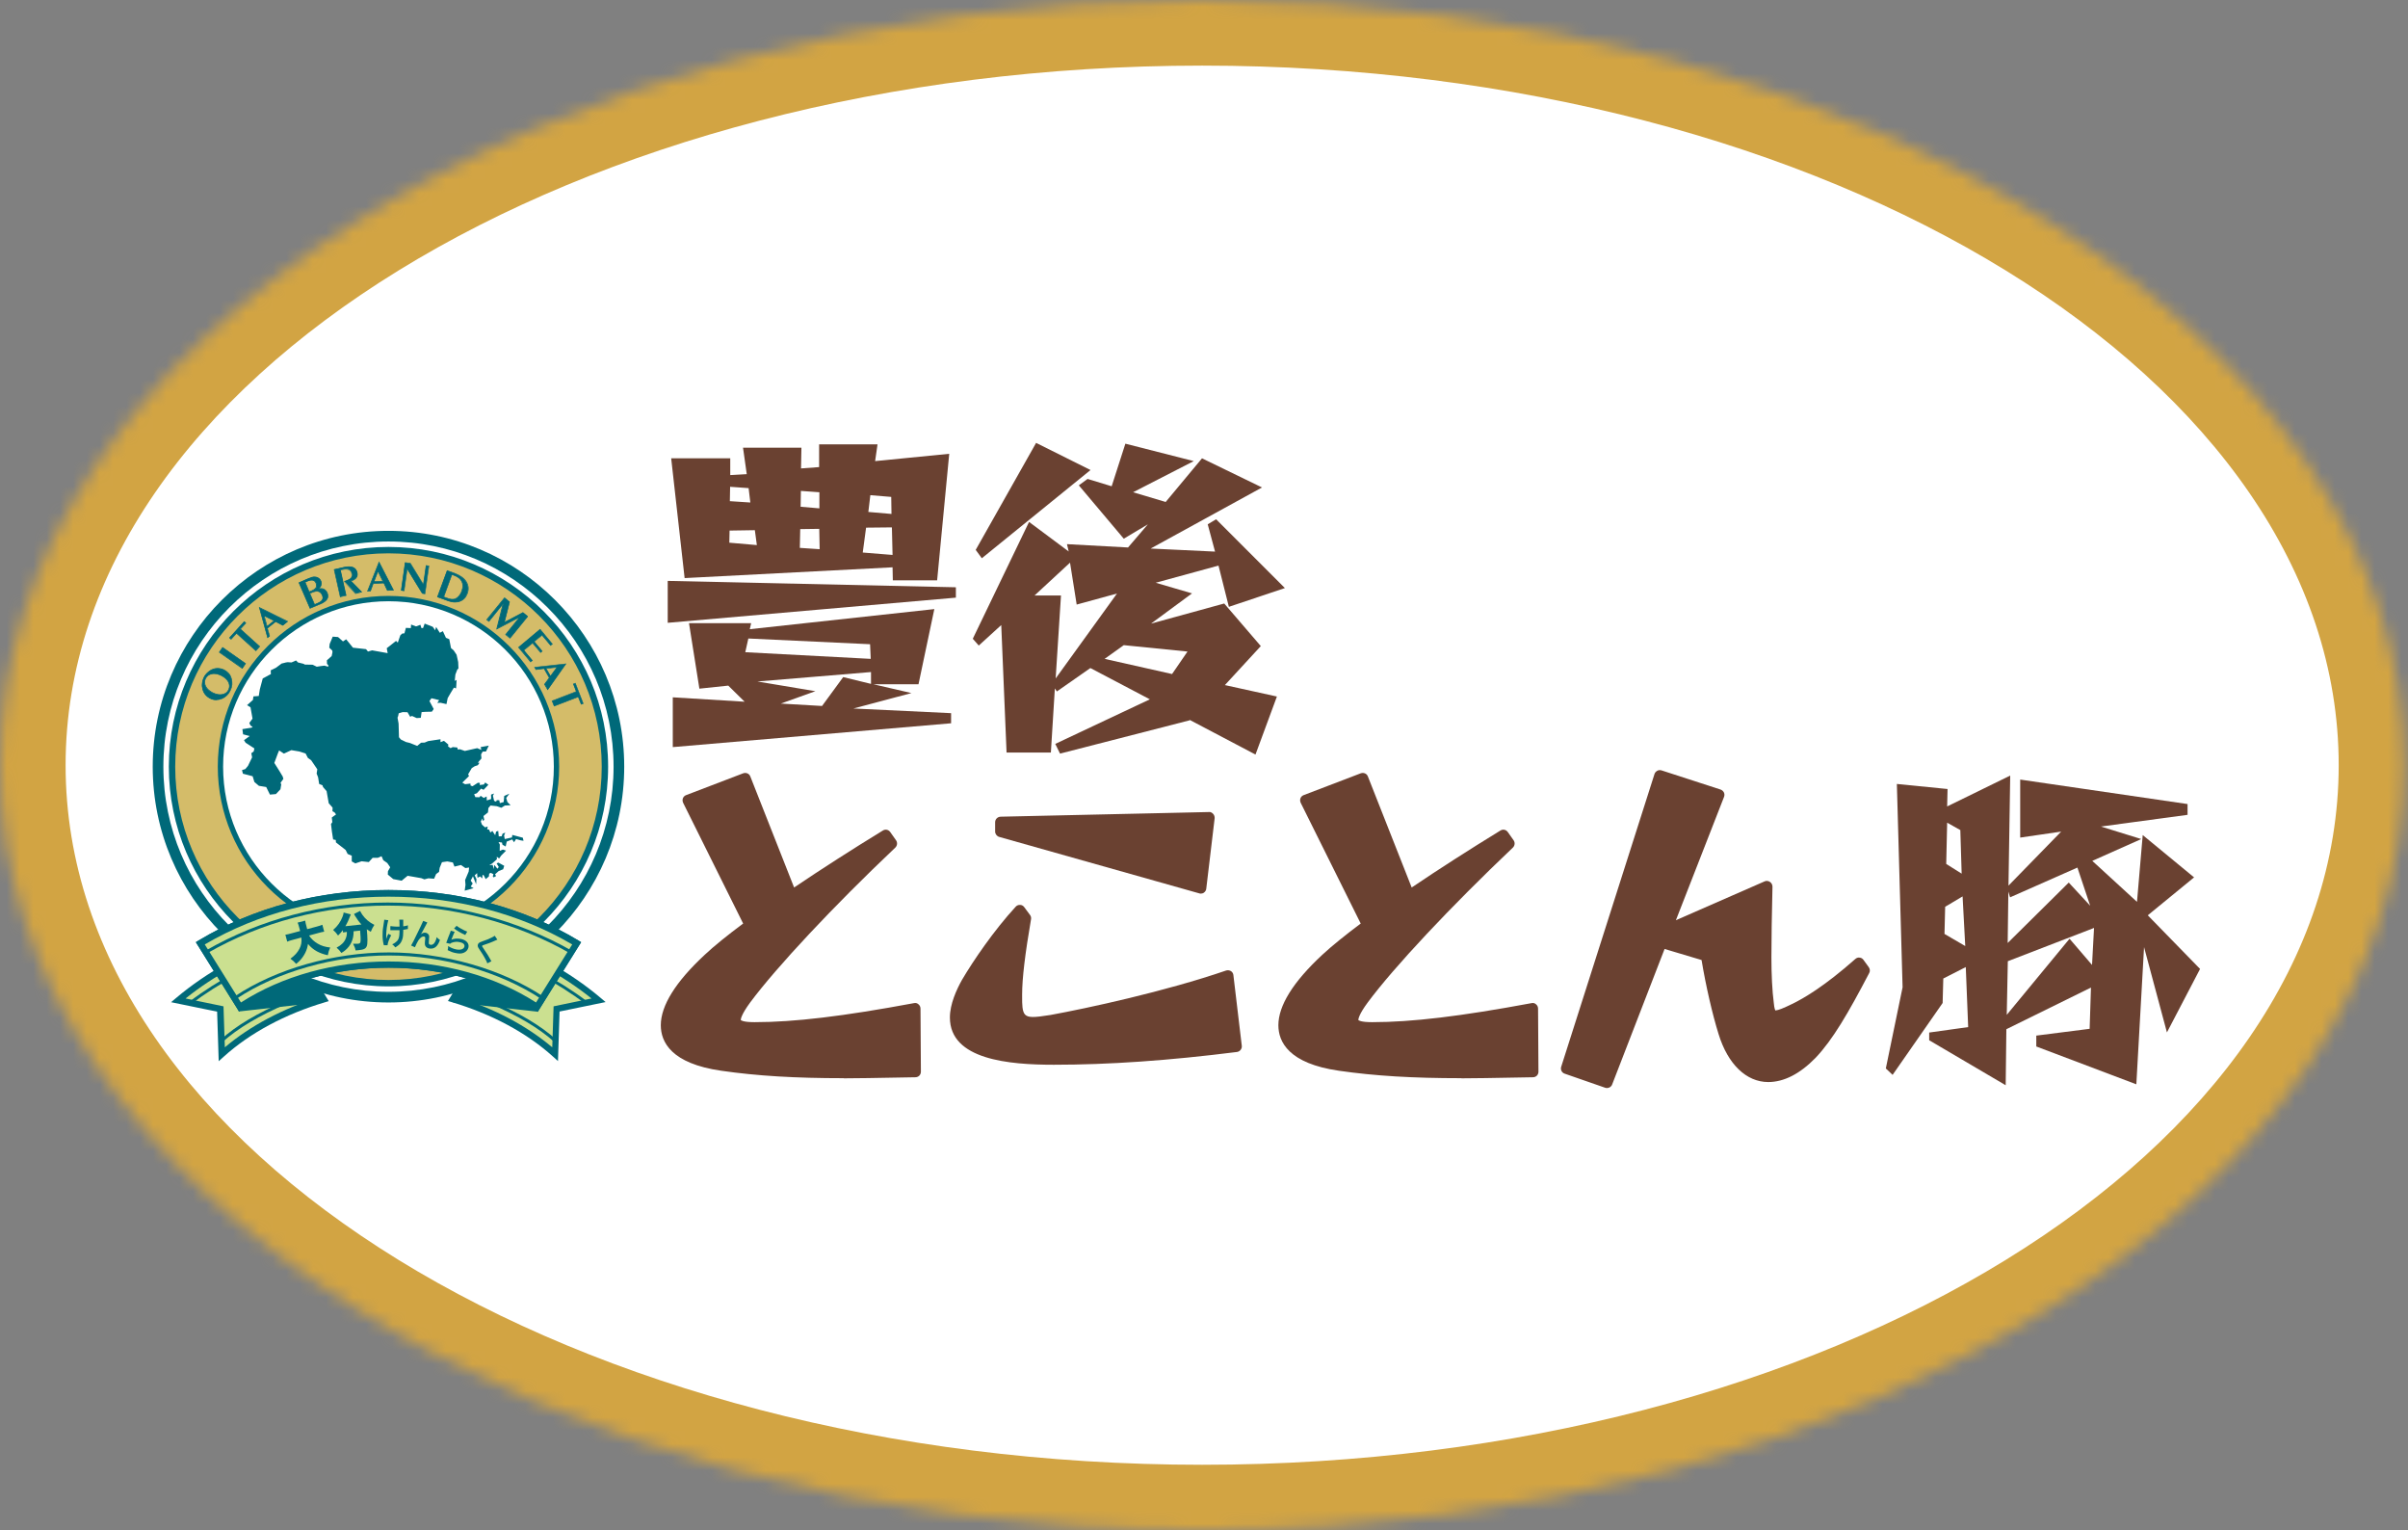 <svg width="181" height="115" viewBox="0 0 181 115" fill="none" xmlns="http://www.w3.org/2000/svg">
<rect x="0" y="0" width="181" height="115" fill="#808080" stroke="none"/>
<mask id="mask0_9_2545" style="mask-type:luminance" maskUnits="userSpaceOnUse" x="0" y="0" width="181" height="115">
<path d="M90.36 115C140.264 115 180.72 89.256 180.72 57.5C180.72 25.744 140.264 0 90.36 0C40.456 0 0 25.744 0 57.5C0 89.256 40.456 115 90.36 115Z" fill="white"/>
</mask>
<g mask="url(#mask0_9_2545)">
<path d="M183.98 -3.32H-3.26V118.32H183.98V-3.32Z" fill="#D2A443"/>
</g>
<path d="M90.361 110.07C137.542 110.07 175.791 86.534 175.791 57.5C175.791 28.466 137.542 4.93 90.361 4.93C43.179 4.93 4.931 28.466 4.931 57.5C4.931 86.534 43.179 110.07 90.361 110.07Z" fill="white"/>
<path d="M45.001 75.16L41.851 75.81L41.741 79.21C39.751 77.41 37.101 75.98 34.051 75.07L36.761 70.61C39.921 71.69 42.721 73.24 44.991 75.15L45.001 75.16Z" fill="#CBE090"/>
<path d="M41.961 79.75L41.571 79.4C39.591 77.61 36.961 76.2 33.971 75.31L33.671 75.22L36.651 70.33L36.831 70.39C40.021 71.48 42.821 73.02 45.141 74.98L45.521 75.3L42.061 76.01L41.941 79.74L41.961 79.75ZM34.421 74.94C37.161 75.79 39.601 77.09 41.511 78.7L41.611 75.62L44.461 75.03C42.311 73.3 39.761 71.92 36.871 70.91L34.421 74.94Z" fill="#006979"/>
<path d="M44.041 75.46C41.881 73.82 39.351 72.49 36.721 71.59L36.791 71.38C39.441 72.28 41.991 73.63 44.171 75.28L44.031 75.46H44.041Z" fill="#006979"/>
<path d="M40.381 75.94L34.091 75.24L35.671 72.08L40.381 75.94Z" fill="#006979"/>
<path d="M40.381 76.02L34.081 75.32C34.081 75.32 34.031 75.3 34.021 75.28C34.011 75.26 34.011 75.23 34.021 75.21L35.611 72.06C35.611 72.06 35.641 72.02 35.661 72.02C35.681 72.02 35.711 72.02 35.731 72.04L40.441 75.9C40.441 75.9 40.481 75.96 40.461 75.99C40.451 76.02 40.421 76.04 40.391 76.04L40.381 76.02ZM34.211 75.17L40.121 75.83L35.701 72.21L34.211 75.17Z" fill="#006979"/>
<path d="M41.681 78.31C40.511 77.26 38.961 76.33 36.781 75.4L36.871 75.19C39.071 76.13 40.641 77.07 41.831 78.14L41.681 78.31Z" fill="#006979"/>
<path d="M13.4 75.16L16.56 75.81L16.67 79.21C18.66 77.41 21.31 75.98 24.36 75.07L21.64 70.61C18.48 71.69 15.68 73.24 13.4 75.15V75.16Z" fill="#CBE090"/>
<path d="M16.44 79.75L16.32 76.02L12.86 75.31L13.24 74.99C15.56 73.03 18.36 71.49 21.55 70.4L21.73 70.34L24.71 75.23L24.41 75.32C21.42 76.21 18.79 77.62 16.81 79.41L16.42 79.76L16.44 79.75ZM13.95 75.03L16.8 75.62L16.9 78.7C18.81 77.09 21.25 75.79 23.99 74.94L21.54 70.91C18.66 71.91 16.11 73.3 13.95 75.03Z" fill="#006979"/>
<path d="M14.361 75.46L14.221 75.28C16.401 73.63 18.951 72.28 21.601 71.38L21.671 71.59C19.041 72.49 16.511 73.83 14.351 75.46H14.361Z" fill="#006979"/>
<path d="M18.011 75.94L24.311 75.24L22.721 72.08L18.011 75.94Z" fill="#006979"/>
<path d="M18.01 76.02C18.01 76.02 17.95 76 17.94 75.97C17.93 75.94 17.94 75.9 17.96 75.88L22.67 72.02C22.67 72.02 22.71 72 22.74 72C22.76 72 22.78 72.02 22.79 72.04L24.38 75.19C24.38 75.19 24.39 75.24 24.38 75.26C24.37 75.28 24.34 75.3 24.32 75.3L18.02 76L18.01 76.02ZM22.7 72.21L18.28 75.83L24.19 75.17L22.7 72.21Z" fill="#006979"/>
<path d="M16.72 78.31L16.57 78.14C17.76 77.07 19.33 76.13 21.53 75.19L21.62 75.4C19.45 76.33 17.89 77.26 16.72 78.31Z" fill="#006979"/>
<path d="M11.881 57.61C11.881 48.04 19.631 40.29 29.201 40.29C38.771 40.29 46.521 48.04 46.521 57.61C46.521 67.18 38.771 74.93 29.201 74.93C19.631 74.93 11.881 67.18 11.881 57.61Z" fill="white"/>
<path d="M29.201 75.33C19.43 75.33 11.48 67.38 11.48 57.61C11.48 47.84 19.43 39.89 29.201 39.89C38.971 39.89 46.92 47.84 46.92 57.61C46.92 67.38 38.971 75.33 29.201 75.33ZM29.201 40.69C19.87 40.69 12.28 48.28 12.28 57.61C12.28 66.94 19.87 74.53 29.201 74.53C38.531 74.53 46.12 66.94 46.12 57.61C46.12 48.28 38.531 40.69 29.201 40.69Z" fill="#006979"/>
<path d="M12.931 57.61C12.931 48.62 20.221 41.34 29.201 41.34C38.181 41.34 45.471 48.62 45.471 57.61C45.471 66.6 38.191 73.88 29.201 73.88C20.211 73.88 12.931 66.6 12.931 57.61Z" fill="#D4BC69"/>
<path d="M29.2 74.12C20.1 74.12 12.69 66.71 12.69 57.61C12.69 48.51 20.1 41.1 29.2 41.1C38.3 41.1 45.71 48.51 45.71 57.61C45.71 66.71 38.3 74.12 29.2 74.12ZM29.2 41.58C20.36 41.58 13.17 48.77 13.17 57.61C13.17 66.45 20.36 73.64 29.2 73.64C38.04 73.64 45.23 66.45 45.23 57.61C45.23 48.77 38.04 41.58 29.2 41.58Z" fill="#006979"/>
<path d="M16.57 57.61C16.57 50.63 22.23 44.98 29.2 44.98C36.17 44.98 41.83 50.63 41.83 57.61C41.83 64.59 36.17 70.24 29.2 70.24C22.23 70.24 16.57 64.59 16.57 57.61Z" fill="white"/>
<path d="M29.2 70.44C22.12 70.44 16.37 64.69 16.37 57.61C16.37 50.53 22.13 44.78 29.2 44.78C36.27 44.78 42.03 50.54 42.03 57.61C42.03 64.68 36.27 70.44 29.2 70.44ZM29.2 45.18C22.35 45.18 16.77 50.76 16.77 57.61C16.77 64.46 22.35 70.04 29.2 70.04C36.05 70.04 41.63 64.46 41.63 57.61C41.63 50.76 36.05 45.18 29.2 45.18Z" fill="#006979"/>
<path d="M26.13 64.17L25.98 63.87L25.25 63.3L25.24 63.12L25.04 63.08L24.95 62.5L24.88 61.92L24.98 61.78L24.94 61.43L25.26 61.2L25.15 61.05L24.99 60.96L25 60.69L24.71 60.36L24.55 59.45L24.28 59.14L24.24 59.01L23.99 58.91L23.91 58.41L23.8 58.13L23.85 57.81L23.39 57.13L23.14 56.95L22.97 56.62L22.5 56.47L21.9 56.37L21.34 56.63L20.98 56.39L20.88 56.63L20.62 57.33L21.01 57.95L21.25 58.35L21.3 58.53L21.09 58.82L21.14 58.95L21.08 59.31L20.74 59.67L20.29 59.71L20.01 59.14L19.46 59.05L19.12 58.76L18.99 58.33L18.26 58.14L18.19 57.87L18.44 57.79L18.64 57.55L18.95 56.91L18.89 56.6L19.07 56.47L19.12 56.24L18.46 55.81L18.34 55.62L18.77 55.31L18.27 55.18L18.22 54.79L18.91 54.68L18.99 54.62L18.83 54.52L18.74 54.33L18.98 54L18.83 53.15L18.57 52.99L19.01 52.6L19.05 52.33L19.45 52.3L19.53 51.8L19.75 50.98L19.85 50.93L20.27 50.7L20.36 50.66L20.35 50.37L20.74 50.18L21.17 49.86L21.34 49.82L21.49 49.78L21.63 49.76L21.91 49.78L22.25 49.63L22.4 49.78L22.81 49.88L22.92 49.94L23.5 49.95L23.81 50.1L24.13 50.05L24.39 50.02L24.67 50.1L24.68 49.99L24.58 49.89L24.57 49.62L24.93 49.3L24.99 49.02L24.98 48.89L24.75 48.67L24.78 48.39L25.01 47.84L25.41 47.87L25.78 48.2L26.02 48.04L26.53 48.67L27.51 48.78L27.66 48.96L27.97 48.87L29.14 49.08L29.07 48.71L29.48 48.39L29.77 48.16L29.9 48.29L30.09 47.74L30.23 47.61L30.4 47.59L30.51 47.18L30.88 47.2L30.9 46.93L31.27 47.07L31.6 46.95L31.68 47.2L31.8 47.19L31.92 46.86L32.53 47.1L32.71 47.36L32.78 47.11L33.06 47.55L33.29 47.43L33.52 47.93L33.77 48.03L33.9 48.7L34.1 48.87L34.32 49.2L34.44 49.75L34.46 50.23L34.37 50.32L34.23 50.69L34.18 51.17L34.32 51.09L34.3 51.48L34.28 51.73L34.12 51.67L33.87 52.08L33.65 52.46L33.56 52.91L33.12 52.81L32.87 52.82L33.01 52.61L32.43 52.47L32.28 52.68L32.6 53.28L32.46 53.48L32 53.49L31.69 53.51L31.63 53.94L31.32 53.96L30.97 53.8L30.83 53.86L30.63 53.52L30.27 53.51L29.97 53.6L29.93 53.8L29.88 53.93L29.96 54.37L29.99 55.4L30.13 55.57L30.52 55.76L30.81 55.83L31.36 56.05L31.65 55.81L31.92 55.8L32.18 55.69L33.11 55.55V55.77L33.37 55.67L33.7 55.95L33.68 56.09L33.87 56.22L34.03 56.14L34.37 56.17L34.42 56.33L34.57 56.3L34.94 56.43L35.87 56.22L36.18 56.35L36.13 56.14L36.74 56.03L36.53 56.47L36.28 56.48L36.16 56.69L36.19 56.99L35.92 57.31L36.04 57.32L35.92 57.5L35.68 57.58L35.46 57.72L35.19 58.18L35.25 58.32L34.75 58.81L34.96 58.93L35.36 58.88L35.37 59.03L35.52 59.08L35.92 58.82L36.07 58.83L36.06 58.99L36.37 58.95L36.47 58.8L36.71 58.97L36.35 59.35L36.16 59.26L35.84 59.61L35.64 59.68L35.73 59.9L36.04 59.91L36.13 59.8L36.36 59.96L36.58 59.85L36.59 60.15L36.92 60.04L36.91 59.71L37.14 59.63L37.05 59.79L37.14 60.18L37.29 60.24L37.34 60.13H37.53L37.57 60.35L37.86 60.27L37.9 59.81L38.29 59.64L38.05 59.96L38.14 60.27L38.38 60.51L37.95 60.53L37.68 60.7L37.34 60.58L36.87 60.53L36.71 60.72L36.68 61.05L36.34 61.32L36.4 61.6L36.3 61.7L36.26 61.5L36.14 61.73L36.23 61.97L36.46 62.17L36.66 62.11L36.62 62.32L36.76 62.34L36.86 62.56L37.01 62.44L37.22 62.76L37.29 62.49L37.45 62.44L37.49 62.85L37.71 62.84L37.78 62.64L37.98 62.57L37.89 62.78L37.94 63.05L38.48 62.93L38.51 62.74L39.3 62.95L39.35 63.18L39.15 63.15L38.79 63.05L38.64 63.29L38.5 63.08L38.09 63.24L38.01 63.61L37.77 63.48L37.73 63.31L37.47 63.28L37.57 63.46L37.56 63.94L37.8 63.84L38.04 63.92L37.67 64.29L37.52 64.51L37.34 64.38L37.35 64.57L37 64.88L36.78 65.02L37.03 64.99L37.12 65.31L37.15 64.99L37.39 65.28L37.49 65.15L37.33 64.88L37.46 64.82L37.9 65.06L37.82 65.32L37.49 65.45L37.21 65.7L37.29 65.83L37.11 65.93L37.04 65.86L37.09 65.69L36.89 65.59L36.77 65.65L36.75 65.86L36.51 66.06L36.35 65.76L36.27 65.75L36.25 66.01L36.09 65.86L35.89 65.96L35.86 65.61L35.68 65.78L35.81 66.05L35.79 66.45L35.55 65.85L35.38 66.17L35.53 66.39L35.38 66.62L35.6 66.74L34.93 66.93L34.99 66.49L34.96 66.13L35.23 65.49L35.26 65.19L34.98 65.23L34.65 65L34.16 65.12L34.04 64.81L33.62 64.73L33.22 64.79L33.05 65.21L33 65.52L32.78 65.68L32.63 66.03L32.2 66L31.9 66.08L31.67 65.99L30.64 65.81L30.19 66.18L29.56 66.06L29.15 65.72L29.16 65.47L29.33 65.17L29.11 64.85L28.81 64.64L28.68 64.34L28.4 64.46H28.01L27.72 64.78L27.18 64.72L26.71 64.88L26.44 64.73V64.3L26.13 64.17Z" fill="#006979"/>
<path d="M29.201 67.14C23.881 67.14 18.971 68.54 15.051 70.89L18.031 75.67C21.011 73.69 24.921 72.49 29.201 72.49C33.481 72.49 37.391 73.69 40.371 75.67L43.351 70.89C39.431 68.54 34.521 67.14 29.201 67.14Z" fill="white"/>
<path d="M40.451 76L40.241 75.86C37.191 73.84 33.271 72.72 29.211 72.72C25.151 72.72 21.231 73.83 18.171 75.86L17.961 76L14.721 70.8L14.931 70.67C19.061 68.19 23.991 66.88 29.201 66.88C34.411 66.88 39.351 68.19 43.471 70.67L43.681 70.8L40.441 76H40.451ZM15.391 70.97L18.111 75.33C21.211 73.34 25.141 72.25 29.201 72.25C33.261 72.25 37.191 73.34 40.291 75.33L43.011 70.97C39.001 68.62 34.231 67.38 29.201 67.38C24.171 67.38 19.401 68.62 15.391 70.97Z" fill="#006979"/>
<path d="M29.201 67.14C23.881 67.14 18.971 68.54 15.051 70.89L18.031 75.67C21.011 73.69 24.921 72.49 29.201 72.49C33.481 72.49 37.391 73.69 40.371 75.67L43.351 70.89C39.431 68.54 34.521 67.14 29.201 67.14Z" fill="#CBE090"/>
<path d="M40.451 76L40.241 75.86C37.191 73.84 33.271 72.72 29.211 72.72C25.151 72.72 21.231 73.83 18.171 75.86L17.961 76L14.721 70.8L14.931 70.67C19.061 68.19 23.991 66.88 29.201 66.88C34.411 66.88 39.351 68.19 43.471 70.67L43.681 70.8L40.441 76H40.451ZM15.391 70.97L18.111 75.33C21.211 73.34 25.141 72.25 29.201 72.25C33.261 72.25 37.191 73.34 40.291 75.33L43.011 70.97C39.001 68.62 34.231 67.38 29.201 67.38C24.171 67.38 19.401 68.62 15.391 70.97Z" fill="#006979"/>
<path d="M23.23 70.3C23.38 70.54 23.62 70.76 23.88 70.91C24.15 71.07 24.44 71.16 24.82 71.2C24.73 71.4 24.68 71.55 24.64 71.78C24.31 71.71 24.07 71.62 23.82 71.49C23.55 71.34 23.35 71.17 23.15 70.93C23.12 71.17 23.05 71.38 22.95 71.59C22.84 71.81 22.7 72.01 22.54 72.18C22.46 72.26 22.4 72.32 22.26 72.43C22.12 72.27 22.01 72.17 21.83 72.04C22.16 71.8 22.36 71.58 22.51 71.29C22.65 71.03 22.69 70.77 22.65 70.45L22.02 70.62C21.79 70.68 21.71 70.71 21.59 70.76L21.45 70.24C21.57 70.22 21.69 70.2 21.89 70.14L22.56 69.96C22.53 69.83 22.51 69.76 22.48 69.66C22.44 69.5 22.41 69.42 22.37 69.33L22.94 69.18C22.947 69.267 22.987 69.443 23.06 69.71C23.06 69.71 23.07 69.76 23.09 69.82L23.8 69.63C24 69.58 24.11 69.54 24.23 69.49L24.37 70.01C24.23 70.03 24.12 70.06 23.93 70.11L23.23 70.3Z" fill="#006979"/>
<path d="M26.01 70.04C25.92 70.04 25.87 70.06 25.79 70.08L25.77 69.9C25.63 70.08 25.56 70.15 25.41 70.3C25.29 70.13 25.2 70.02 25.04 69.88C25.38 69.59 25.6 69.27 25.75 68.88C25.8 68.75 25.82 68.66 25.83 68.57L26.37 68.71C26.34 68.77 26.33 68.8 26.3 68.88C26.23 69.08 26.1 69.37 25.96 69.6L27.17 69.47C26.98 69.27 26.83 69.06 26.68 68.81C26.66 68.76 26.63 68.72 26.61 68.68L27.07 68.45C27.11 68.53 27.14 68.59 27.23 68.73C27.46 69.06 27.76 69.31 28.14 69.5C28.01 69.71 27.97 69.77 27.87 70.02C27.72 69.93 27.66 69.89 27.57 69.83C27.63 70.47 27.64 70.91 27.57 71.09C27.5 71.28 27.36 71.36 26.96 71.4C26.96 71.4 26.883 71.407 26.73 71.42C26.69 71.23 26.65 71.13 26.54 70.92C26.68 70.92 26.81 70.92 26.88 70.92C27.05 70.9 27.08 70.88 27.1 70.74C27.12 70.61 27.1 70.29 27.07 69.93L26.58 69.98C26.58 70.33 26.53 70.56 26.41 70.82C26.31 71.04 26.16 71.23 25.96 71.4C25.87 71.48 25.8 71.52 25.66 71.61C25.54 71.44 25.47 71.36 25.3 71.21C25.66 71.02 25.87 70.81 25.98 70.54C26.05 70.37 26.08 70.24 26.07 70.03H25.99L26.01 70.04Z" fill="#006979"/>
<path d="M29.41 70.27C29.25 70.55 29.14 70.86 29.13 71.03H28.85C28.85 71.03 28.85 70.99 28.83 70.95C28.77 70.68 28.75 70.45 28.76 70.18C28.76 69.91 28.78 69.77 28.86 69.28C28.88 69.18 28.88 69.15 28.88 69.11L29.19 69.15C29.16 69.24 29.15 69.3 29.12 69.44C29.08 69.64 29.07 69.71 29.05 69.91C29.04 70.07 29.03 70.13 29.03 70.18C29.03 70.18 29.03 70.22 29.03 70.25C29.03 70.28 29.03 70.32 29.03 70.43C29.03 70.45 29.03 70.46 29.03 70.47C29.03 70.51 29.03 70.52 29.03 70.56C29.07 70.43 29.13 70.28 29.19 70.17L29.4 70.28L29.41 70.27ZM29.36 69.59C29.46 69.61 29.59 69.62 29.78 69.63C29.87 69.63 29.91 69.63 30.03 69.63C30.03 69.21 30.02 69.19 30.01 69.11H30.31C30.31 69.11 30.31 69.16 30.31 69.19C30.31 69.21 30.31 69.24 30.31 69.34C30.31 69.37 30.31 69.46 30.31 69.61C30.48 69.59 30.58 69.56 30.66 69.53V69.81C30.66 69.81 30.62 69.81 30.54 69.83C30.43 69.85 30.41 69.86 30.31 69.87C30.31 69.92 30.31 69.94 30.31 69.98C30.31 70.23 30.29 70.43 30.25 70.55C30.19 70.75 30.11 70.89 29.97 71.01C29.9 71.07 29.83 71.12 29.71 71.19C29.63 71.08 29.59 71.05 29.48 70.96C29.64 70.89 29.75 70.81 29.85 70.71C29.98 70.56 30.02 70.4 30.03 70.05C30.03 70 30.03 69.98 30.03 69.9C29.95 69.9 29.83 69.9 29.71 69.9C29.64 69.9 29.56 69.9 29.49 69.9C29.42 69.9 29.41 69.9 29.38 69.9C29.38 69.9 29.36 69.9 29.34 69.9V69.63L29.36 69.59Z" fill="#006979"/>
<path d="M31.61 70.24C31.61 70.24 31.63 70.22 31.66 70.19C31.74 70.12 31.87 70.07 31.98 70.09C32.09 70.1 32.18 70.17 32.23 70.25C32.27 70.33 32.27 70.42 32.24 70.69C32.22 70.86 32.23 70.91 32.26 70.95C32.28 70.97 32.32 70.99 32.38 71C32.5 71.01 32.62 70.94 32.7 70.78C32.75 70.68 32.81 70.54 32.83 70.42C32.9 70.51 32.93 70.54 33.07 70.63C32.91 71.11 32.66 71.32 32.3 71.28C32.12 71.26 32 71.17 31.95 71.03C31.93 70.97 31.93 70.88 31.94 70.76C31.94 70.76 31.94 70.75 31.94 70.74C31.95 70.66 31.96 70.6 31.96 70.58C31.96 70.51 31.96 70.47 31.96 70.44C31.95 70.41 31.91 70.38 31.86 70.37C31.73 70.36 31.59 70.46 31.45 70.66C31.37 70.79 31.24 71.04 31.19 71.18L30.9 71.05C30.94 70.99 30.97 70.93 31.07 70.74C31.544 69.78 31.79 69.267 31.81 69.2L32.12 69.32C32.08 69.38 32.07 69.4 31.98 69.58C31.81 69.91 31.67 70.15 31.61 70.26V70.24Z" fill="#006979"/>
<path d="M34.18 70.01C34.12 70.13 34.03 70.34 33.95 70.56C33.95 70.56 33.94 70.58 33.92 70.62C34.08 70.53 34.39 70.5 34.67 70.56C35.06 70.65 35.28 70.9 35.21 71.2C35.17 71.37 35.04 71.52 34.87 71.59C34.7 71.67 34.49 71.67 34.22 71.61C34.02 71.57 33.9 71.52 33.65 71.4C33.68 71.26 33.69 71.21 33.68 71.09C33.89 71.22 34.08 71.3 34.28 71.34C34.61 71.41 34.86 71.33 34.91 71.13C34.94 70.97 34.82 70.85 34.57 70.8C34.36 70.75 34.14 70.77 33.96 70.84C33.91 70.86 33.89 70.87 33.83 70.92L33.54 70.85C33.54 70.85 33.56 70.8 33.59 70.72C33.64 70.58 33.73 70.33 33.84 70.07C33.86 70.02 33.87 69.99 33.88 69.94L34.17 70.02L34.18 70.01ZM34.31 69.56C34.45 69.68 34.86 69.91 35.12 70.01L34.97 70.26C34.59 70.08 34.37 69.95 34.13 69.77L34.32 69.57L34.31 69.56Z" fill="#006979"/>
<path d="M37.4 70.6C37.4 70.6 37.3 70.64 37.04 70.76C36.89 70.83 36.69 70.9 36.36 71.01C36.27 71.04 36.25 71.05 36.24 71.08C36.23 71.11 36.24 71.12 36.38 71.33C36.64 71.71 36.69 71.79 36.89 72.15C36.9 72.18 36.91 72.2 36.94 72.23L36.63 72.39C36.6 72.29 36.55 72.18 36.44 71.99C36.33 71.79 36.28 71.7 36.02 71.32C35.91 71.16 35.89 71.08 35.92 70.98C35.94 70.91 35.99 70.86 36.05 70.82C36.09 70.8 36.09 70.8 36.3 70.72C36.6 70.62 36.77 70.55 36.96 70.45C37.09 70.38 37.13 70.36 37.19 70.32L37.38 70.6H37.4Z" fill="#006979"/>
<path d="M42.91 71.67C38.85 69.33 33.961 68.05 29.151 68.05C24.34 68.05 19.68 69.28 15.591 71.62L15.48 71.42C19.601 69.06 24.331 67.82 29.151 67.82C33.971 67.82 38.931 69.12 43.031 71.47L42.92 71.66L42.91 71.67Z" fill="#006979"/>
<path d="M40.7 75.08C37.61 73.03 33.32 71.8 29.23 71.8C25.14 71.8 20.85 73.01 17.78 75.05L17.66 74.86C20.76 72.8 25.09 71.57 29.23 71.57C33.37 71.57 37.7 72.81 40.83 74.88L40.71 75.07L40.7 75.08Z" fill="#006979"/>
<path d="M17.31 51.89C17.24 52.04 17.15 52.16 17.04 52.27C16.93 52.38 16.8 52.46 16.66 52.51C16.52 52.57 16.38 52.59 16.23 52.59C16.08 52.59 15.94 52.55 15.8 52.48C15.66 52.41 15.54 52.32 15.45 52.21C15.35 52.1 15.29 51.97 15.24 51.82C15.2 51.67 15.18 51.52 15.2 51.37C15.21 51.22 15.25 51.07 15.32 50.93C15.37 50.82 15.44 50.71 15.53 50.62C15.61 50.53 15.71 50.45 15.82 50.39C15.98 50.29 16.15 50.24 16.32 50.23C16.5 50.23 16.67 50.26 16.83 50.34C16.97 50.41 17.09 50.5 17.18 50.61C17.28 50.72 17.34 50.85 17.39 51C17.43 51.15 17.45 51.3 17.43 51.45C17.42 51.6 17.37 51.75 17.3 51.89H17.31ZM16.63 50.76C16.37 50.64 16.13 50.59 15.91 50.64C15.69 50.68 15.54 50.8 15.44 50.99C15.35 51.18 15.35 51.38 15.45 51.58C15.55 51.78 15.73 51.94 15.99 52.07C16.25 52.19 16.49 52.23 16.71 52.19C16.93 52.15 17.08 52.03 17.18 51.84C17.27 51.65 17.27 51.45 17.17 51.25C17.07 51.05 16.89 50.89 16.63 50.76Z" fill="#006979"/>
<path d="M16.281 52.61C16.281 52.61 16.251 52.61 16.231 52.61C16.081 52.61 15.931 52.57 15.791 52.5C15.651 52.43 15.531 52.34 15.431 52.22C15.331 52.11 15.261 51.97 15.221 51.82C15.181 51.67 15.161 51.52 15.181 51.36C15.191 51.2 15.241 51.05 15.301 50.91C15.351 50.8 15.431 50.69 15.511 50.6C15.601 50.51 15.691 50.43 15.801 50.36C15.961 50.26 16.141 50.21 16.311 50.2C16.331 50.2 16.341 50.2 16.361 50.2C16.521 50.2 16.681 50.24 16.841 50.31C16.981 50.38 17.101 50.47 17.201 50.58C17.301 50.69 17.371 50.83 17.411 50.98C17.451 51.13 17.471 51.28 17.461 51.44C17.441 51.6 17.401 51.75 17.331 51.89C17.261 52.04 17.171 52.17 17.061 52.27C16.951 52.37 16.821 52.46 16.681 52.52C16.551 52.57 16.421 52.6 16.291 52.6L16.281 52.61ZM16.371 50.26C16.371 50.26 16.341 50.26 16.321 50.26C16.151 50.26 15.981 50.32 15.831 50.41C15.731 50.47 15.631 50.55 15.551 50.64C15.471 50.73 15.401 50.83 15.351 50.94C15.281 51.08 15.241 51.22 15.231 51.37C15.221 51.52 15.231 51.67 15.271 51.81C15.311 51.95 15.381 52.08 15.471 52.19C15.561 52.3 15.681 52.39 15.821 52.45C15.961 52.52 16.101 52.55 16.241 52.56C16.251 52.56 16.271 52.56 16.281 52.56C16.411 52.56 16.531 52.54 16.661 52.49C16.801 52.43 16.921 52.35 17.031 52.25C17.141 52.15 17.231 52.02 17.291 51.88C17.361 51.74 17.401 51.6 17.411 51.45C17.421 51.3 17.411 51.16 17.371 51.01C17.331 50.87 17.261 50.74 17.171 50.63C17.081 50.52 16.961 50.43 16.831 50.37C16.681 50.3 16.531 50.26 16.371 50.26ZM16.541 52.23C16.371 52.23 16.181 52.18 15.991 52.09C15.731 51.96 15.541 51.79 15.441 51.59C15.331 51.39 15.331 51.18 15.421 50.98C15.521 50.78 15.681 50.66 15.901 50.61C16.121 50.57 16.371 50.61 16.631 50.73C16.891 50.86 17.081 51.03 17.181 51.23C17.281 51.43 17.291 51.64 17.201 51.84C17.101 52.04 16.941 52.16 16.721 52.21C16.661 52.22 16.601 52.23 16.541 52.23ZM16.091 50.64C16.031 50.64 15.981 50.64 15.921 50.66C15.711 50.7 15.561 50.82 15.471 51C15.381 51.18 15.391 51.37 15.481 51.56C15.581 51.75 15.761 51.91 16.011 52.04C16.261 52.16 16.501 52.2 16.711 52.16C16.921 52.12 17.071 52.01 17.161 51.82C17.251 51.63 17.241 51.45 17.151 51.26C17.051 51.07 16.871 50.91 16.621 50.78C16.431 50.69 16.251 50.64 16.091 50.64Z" fill="#006979"/>
<path d="M18.461 49.86L18.221 50.21L16.491 49L16.731 48.65L18.461 49.86Z" fill="#006979"/>
<path d="M18.221 50.25H18.201L16.451 49.02L16.721 48.63H16.741L18.491 49.86L18.221 50.25ZM16.521 49L18.211 50.18L18.431 49.87L16.741 48.69L16.521 49Z" fill="#006979"/>
<path d="M19.231 48.89L17.781 47.58L17.371 48.03L17.251 47.92L18.351 46.7L18.471 46.81L18.061 47.26L19.511 48.57L19.221 48.89H19.231Z" fill="#006979"/>
<path d="M19.231 48.93L17.781 47.62L17.371 48.07L17.221 47.93L17.241 47.91L18.361 46.68L18.511 46.82L18.491 46.84L18.101 47.27L19.551 48.58L19.531 48.6L19.231 48.94V48.93ZM17.781 47.55L19.231 48.86L19.481 48.58L18.031 47.27L18.051 47.25L18.441 46.82L18.361 46.75L17.291 47.93L17.371 48L17.781 47.55Z" fill="#006979"/>
<path d="M20.111 47.93L19.501 45.66L21.621 46.71L21.261 47L20.721 46.72L20.101 47.22L20.271 47.81L20.111 47.94V47.93ZM20.071 47.07L20.591 46.65L19.841 46.27L20.061 47.08L20.071 47.07Z" fill="#006979"/>
<path d="M20.101 47.97V47.93L19.461 45.61L19.511 45.63L21.661 46.69L21.631 46.71L21.261 47.01H21.251L20.721 46.73L20.121 47.21L20.291 47.8H20.281L20.091 47.96L20.101 47.97ZM19.541 45.7L20.131 47.88L20.251 47.78L20.081 47.19H20.091L20.721 46.67H20.731L21.261 46.95L21.571 46.7L19.531 45.69L19.541 45.7ZM20.061 47.11V47.08L19.811 46.22L20.641 46.65L20.611 46.67L20.061 47.12V47.11ZM19.891 46.31L20.091 47.03L20.561 46.65L19.891 46.31Z" fill="#006979"/>
<path d="M24.061 45.4L23.301 45.72L22.471 43.78L23.101 43.51C23.231 43.45 23.351 43.41 23.441 43.39C23.531 43.36 23.611 43.35 23.671 43.36C23.771 43.36 23.871 43.39 23.951 43.45C24.031 43.51 24.091 43.58 24.131 43.67C24.181 43.78 24.181 43.88 24.151 43.98C24.121 44.08 24.051 44.17 23.941 44.25C24.101 44.22 24.231 44.24 24.351 44.29C24.461 44.34 24.551 44.44 24.601 44.57C24.671 44.75 24.671 44.9 24.581 45.04C24.491 45.18 24.321 45.3 24.061 45.41V45.4ZM22.931 43.74L23.241 44.48L23.441 44.4C23.611 44.33 23.721 44.25 23.771 44.16C23.821 44.07 23.821 43.96 23.771 43.83C23.721 43.71 23.641 43.63 23.531 43.61C23.421 43.59 23.281 43.61 23.111 43.69L22.951 43.76L22.931 43.74ZM23.291 44.6L23.641 45.43L23.891 45.32C24.061 45.25 24.171 45.17 24.221 45.07C24.271 44.98 24.271 44.87 24.221 44.74C24.151 44.58 24.061 44.49 23.941 44.45C23.821 44.41 23.661 44.43 23.481 44.51L23.291 44.59V44.6Z" fill="#006979"/>
<path d="M23.29 45.75V45.73L22.44 43.77H22.46L23.09 43.49C23.23 43.43 23.34 43.39 23.43 43.36C23.52 43.33 23.6 43.32 23.66 43.33C23.77 43.33 23.86 43.37 23.95 43.42C24.03 43.47 24.1 43.55 24.14 43.65C24.19 43.77 24.2 43.87 24.16 43.98C24.13 44.06 24.08 44.14 24.01 44.2C24.14 44.19 24.25 44.2 24.35 44.25C24.47 44.31 24.56 44.4 24.62 44.54C24.7 44.72 24.69 44.89 24.6 45.03C24.51 45.17 24.33 45.3 24.07 45.41L23.29 45.74V45.75ZM22.51 43.8L23.32 45.69L24.05 45.38C24.3 45.27 24.47 45.15 24.56 45.02C24.64 44.89 24.65 44.74 24.58 44.57C24.53 44.45 24.45 44.36 24.34 44.31C24.23 44.26 24.1 44.24 23.95 44.27L23.85 44.29L23.93 44.23C24.03 44.15 24.1 44.07 24.13 43.98C24.16 43.89 24.15 43.79 24.11 43.69C24.07 43.61 24.02 43.54 23.94 43.49C23.86 43.44 23.77 43.41 23.67 43.41C23.61 43.41 23.54 43.41 23.45 43.44C23.36 43.46 23.25 43.51 23.11 43.56L22.5 43.82L22.51 43.8ZM23.63 45.46L23.26 44.59L23.47 44.5C23.66 44.42 23.82 44.39 23.95 44.44C24.08 44.48 24.18 44.58 24.25 44.74C24.31 44.88 24.31 45 24.25 45.09C24.2 45.19 24.08 45.27 23.91 45.35L23.64 45.47L23.63 45.46ZM23.32 44.61L23.66 45.4L23.89 45.3C24.05 45.23 24.16 45.15 24.21 45.06C24.26 44.98 24.26 44.87 24.21 44.75C24.15 44.6 24.06 44.51 23.94 44.47C23.82 44.43 23.67 44.46 23.49 44.53L23.32 44.6V44.61ZM23.23 44.51L22.9 43.73L23.08 43.65C23.26 43.58 23.41 43.55 23.52 43.57C23.64 43.59 23.72 43.67 23.78 43.81C23.84 43.95 23.84 44.06 23.78 44.16C23.73 44.26 23.62 44.34 23.44 44.41L23.22 44.5L23.23 44.51ZM22.96 43.75L23.25 44.44L23.42 44.37C23.58 44.3 23.69 44.22 23.73 44.14C23.78 44.06 23.77 43.95 23.73 43.83C23.68 43.71 23.6 43.64 23.5 43.62C23.4 43.6 23.26 43.62 23.09 43.69L22.95 43.75H22.96Z" fill="#006979"/>
<path d="M25.581 44.85L25.121 42.79L25.861 42.62C26.141 42.56 26.361 42.56 26.531 42.62C26.701 42.69 26.801 42.82 26.851 43.02C26.881 43.17 26.851 43.3 26.781 43.4C26.701 43.51 26.561 43.59 26.381 43.64L27.191 44.47L26.721 44.58L25.881 43.67C26.111 43.6 26.271 43.52 26.361 43.44C26.441 43.35 26.471 43.24 26.441 43.1C26.401 42.95 26.331 42.84 26.221 42.79C26.111 42.74 25.951 42.73 25.751 42.78L25.581 42.82L26.011 44.74L25.591 44.83L25.581 44.85Z" fill="#006979"/>
<path d="M25.561 44.88L25.091 42.78H25.111L25.851 42.61C26.131 42.54 26.371 42.55 26.541 42.62C26.711 42.69 26.821 42.83 26.871 43.04C26.911 43.2 26.871 43.33 26.791 43.44C26.711 43.54 26.581 43.62 26.411 43.68L27.231 44.51H27.191L26.711 44.63L25.841 43.68H25.881C26.111 43.6 26.271 43.53 26.351 43.44C26.431 43.36 26.451 43.25 26.421 43.12C26.391 42.97 26.321 42.88 26.211 42.83C26.101 42.78 25.951 42.78 25.761 42.82L25.611 42.85L26.041 44.77H26.021L25.581 44.87L25.561 44.88ZM25.141 42.81L25.591 44.82L25.961 44.74L25.531 42.82H25.551L25.721 42.78C25.921 42.73 26.081 42.74 26.201 42.79C26.321 42.84 26.401 42.95 26.431 43.11C26.461 43.26 26.431 43.38 26.341 43.47C26.261 43.55 26.111 43.63 25.891 43.7L26.701 44.57L27.111 44.48L26.301 43.65H26.341C26.521 43.59 26.651 43.51 26.731 43.41C26.811 43.31 26.831 43.19 26.801 43.05C26.761 42.86 26.661 42.73 26.501 42.67C26.341 42.6 26.121 42.6 25.841 42.67L25.121 42.83L25.141 42.81Z" fill="#006979"/>
<path d="M27.641 44.42L28.491 42.23L29.571 44.33L29.111 44.35L28.851 43.8L28.051 43.84L27.841 44.41H27.641V44.42ZM28.111 43.71L28.781 43.68L28.411 42.93L28.111 43.71Z" fill="#006979"/>
<path d="M27.601 44.45V44.42L28.491 42.18L28.511 42.23L29.611 44.37H29.571L29.101 44.39L28.841 43.84L28.071 43.87L27.861 44.44H27.841L27.601 44.45ZM28.491 42.29L27.671 44.4H27.821L28.031 43.82H28.051L28.871 43.78L29.131 44.33L29.531 44.31L28.491 42.29ZM28.071 43.73L28.401 42.86L28.421 42.91L28.811 43.7H28.771L28.061 43.73H28.071ZM28.411 42.98L28.141 43.68L28.741 43.65L28.411 42.98Z" fill="#006979"/>
<path d="M30.16 44.37L30.45 42.28L30.84 42.33L31.83 43.94L32.03 42.5L32.23 42.53L31.94 44.62L31.74 44.59L30.6 42.74L30.37 44.4L30.17 44.37H30.16Z" fill="#006979"/>
<path d="M31.971 44.65L31.731 44.61L30.621 42.8L30.391 44.42L30.141 44.38V44.36L30.441 42.25L30.861 42.31L31.811 43.87L32.011 42.47L32.261 42.51V42.53L31.961 44.64L31.971 44.65ZM31.761 44.57L31.931 44.59L32.221 42.55L32.061 42.53L31.851 44.01L31.821 43.95L30.841 42.35L30.491 42.3L30.201 44.34L30.361 44.36L30.601 42.66L30.631 42.72L31.761 44.57Z" fill="#006979"/>
<path d="M32.89 44.85L33.61 42.87L34.14 43.07C34.56 43.23 34.86 43.44 35.03 43.71C35.2 43.98 35.23 44.28 35.11 44.6C35.01 44.88 34.82 45.08 34.57 45.18C34.31 45.28 34.02 45.27 33.7 45.16L32.88 44.86L32.89 44.85ZM33.97 43.17L33.35 44.85L33.59 44.94C33.72 44.99 33.83 45.02 33.93 45.03C34.02 45.04 34.11 45.03 34.18 45.01C34.3 44.97 34.4 44.9 34.49 44.79C34.58 44.68 34.66 44.55 34.72 44.39C34.82 44.12 34.82 43.89 34.72 43.69C34.62 43.49 34.42 43.34 34.13 43.23L33.98 43.17H33.97Z" fill="#006979"/>
<path d="M34.2 45.27C34.04 45.27 33.88 45.24 33.71 45.18L32.86 44.87V44.85L33.6 42.85L34.16 43.05C34.59 43.21 34.89 43.42 35.07 43.7C35.24 43.98 35.27 44.28 35.15 44.61C35.04 44.9 34.86 45.1 34.59 45.2C34.47 45.25 34.34 45.27 34.2 45.27ZM32.93 44.84L33.73 45.13C34.04 45.24 34.33 45.25 34.58 45.15C34.83 45.05 35.01 44.86 35.11 44.59C35.22 44.28 35.2 43.98 35.03 43.72C34.86 43.46 34.56 43.24 34.15 43.09L33.64 42.9L32.93 44.83V44.84ZM34.01 45.05C34.01 45.05 33.96 45.05 33.93 45.05C33.84 45.05 33.72 45.01 33.59 44.96L33.33 44.86V44.84L33.96 43.14L34.13 43.2C34.43 43.31 34.63 43.47 34.73 43.67C34.83 43.87 34.84 44.12 34.73 44.39C34.67 44.55 34.59 44.69 34.5 44.8C34.4 44.91 34.3 44.98 34.18 45.02C34.13 45.04 34.07 45.05 34 45.05H34.01ZM33.38 44.84L33.6 44.92C33.73 44.97 33.84 45 33.93 45.01C34.02 45.02 34.1 45.01 34.17 44.99C34.28 44.95 34.38 44.88 34.47 44.78C34.56 44.68 34.64 44.55 34.69 44.39C34.79 44.13 34.78 43.9 34.69 43.7C34.59 43.51 34.4 43.35 34.11 43.25L33.98 43.2L33.38 44.84Z" fill="#006979"/>
<path d="M36.61 46.57L37.93 44.92L38.31 45.22L37.92 46.75L39.31 46.02L39.67 46.3L38.35 47.94L38.02 47.68L39.08 46.36L37.36 47.25L37.83 45.36L36.77 46.68L36.61 46.56V46.57Z" fill="#006979"/>
<path d="M38.34 47.99L37.98 47.7V47.68L38.98 46.44L37.31 47.31V47.26L37.761 45.47L36.751 46.73L36.56 46.58V46.56L37.91 44.9H37.931L38.321 45.23L37.941 46.73L39.3 46.01H39.31L39.681 46.32V46.34L38.331 48L38.34 47.99ZM38.05 47.69L38.34 47.92L39.63 46.31L39.31 46.05L37.88 46.8V46.75L38.281 45.23L37.931 44.95L36.641 46.56L36.761 46.66L37.87 45.27L37.391 47.22L39.16 46.3L38.05 47.69Z" fill="#006979"/>
<path d="M38.971 48.64L40.591 47.29L41.511 48.39L41.391 48.49L40.751 47.72L40.161 48.21L40.761 48.93L40.641 49.03L40.041 48.31L39.381 48.86L40.021 49.63L39.901 49.73L38.981 48.63L38.971 48.64Z" fill="#006979"/>
<path d="M39.89 49.78L39.87 49.76L38.94 48.64H38.96L40.6 47.26L40.62 47.28L41.55 48.4L41.39 48.53L41.37 48.51L40.74 47.76L40.18 48.22L40.78 48.94L40.62 49.07V49.05L40.03 48.35L39.4 48.87L40.04 49.64L39.88 49.77L39.89 49.78ZM39.01 48.64L39.9 49.71L39.98 49.64L39.34 48.87H39.36L40.04 48.29L40.06 48.31L40.64 49.01L40.73 48.94L40.13 48.22H40.15L40.76 47.7L40.78 47.72L41.41 48.47L41.49 48.4L40.6 47.33L39.02 48.65L39.01 48.64Z" fill="#006979"/>
<path d="M40.19 50.14L42.53 49.89L41.17 51.82L40.94 51.42L41.3 50.93L40.9 50.24L40.29 50.31L40.19 50.13V50.14ZM41.04 50.23L41.38 50.81L41.88 50.13L41.05 50.22L41.04 50.23Z" fill="#006979"/>
<path d="M41.16 51.86L41.14 51.83L40.9 51.42L41.26 50.93L40.88 50.26L40.27 50.34L40.15 50.12H40.19L42.58 49.86L42.55 49.9L41.17 51.86H41.16ZM40.96 51.42L41.16 51.77L42.47 49.91L40.22 50.15L40.3 50.28L40.91 50.21L41.33 50.93L40.97 51.42H40.96ZM41.38 50.85L41.36 50.82L41 50.21H41.04L41.93 50.11L41.38 50.86V50.85ZM41.08 50.25L41.38 50.77L41.82 50.17L41.08 50.25Z" fill="#006979"/>
<path d="M41.501 52.67L43.321 51.97L43.101 51.4L43.251 51.34L43.841 52.87L43.691 52.93L43.471 52.36L41.651 53.06L41.501 52.66V52.67Z" fill="#006979"/>
<path d="M41.641 53.09V53.07L41.471 52.65H41.491L43.291 51.95L43.071 51.38H43.091L43.261 51.31V51.33L43.861 52.88H43.841L43.671 52.95V52.93L43.451 52.39L41.631 53.09H41.641ZM41.531 52.68L41.671 53.03L43.491 52.33V52.35L43.711 52.89L43.811 52.85L43.241 51.36L43.141 51.4L43.361 51.97H43.341L41.541 52.67L41.531 52.68Z" fill="#006979"/>
<path d="M50.19 46.8V43.65L71.85 44.13V44.91L50.19 46.8ZM67.11 43.59L67.09 42.63L51.46 43.44L50.45 34.44H54.89V35.7L56.13 35.63L55.85 33.64H60.24L60.21 35.2L61.57 35.1V33.39H65.96L65.78 34.65L71.35 34.1L70.44 43.61H67.11V43.59ZM50.57 56.13V52.4L55.97 52.73L54.74 51.52L52.57 51.75L51.79 46.83H56.46L56.36 47.28L70.23 45.77L69.04 51.42H65.66L68.51 52.08L64.15 53.24L71.49 53.59V54.35L50.58 56.14L50.57 56.13ZM56.73 39.84L54.84 39.87L54.82 40.78L56.89 40.96L56.74 39.85L56.73 39.84ZM56.27 36.68L54.88 36.58L54.86 37.66L56.4 37.76L56.27 36.68ZM65.4 48.41L56.25 47.98L56.02 49.01L65.45 49.51L65.4 48.4V48.41ZM65.48 50.5L56.93 51.21L61.29 51.94L58.69 52.87L61.79 53.05L63.38 50.88L65.47 51.39V50.51L65.48 50.5ZM61.59 39.74L60.15 39.76L60.12 41.17L61.61 41.27L61.58 39.73L61.59 39.74ZM61.59 36.99L60.2 36.89L60.18 38.08L61.59 38.2V36.99ZM67.04 39.63L65.1 39.65L64.85 41.52L67.09 41.7L67.04 39.63ZM66.99 37.34L65.42 37.21L65.27 38.47L67.01 38.62L66.99 37.33V37.34Z" fill="#6A4131"/>
<path d="M89.41 54.13L79.68 56.63L79.32 55.9L86.43 52.55L81.96 50.2L79.44 51.96L79.29 51.73L78.99 56.55H75.66L75.26 46.97L73.57 48.51L73.12 48L77.35 39.22L80.33 41.44L80.2 40.89L84.79 41.14L86.28 39.4L84.47 40.48L81.09 36.47L81.75 35.99L83.56 36.54L84.59 33.34L89.73 34.65L85.17 36.99L87.62 37.72L90.35 34.44L94.86 36.63L86.49 41.22L91.33 41.45L90.78 39.4L91.41 39.02L96.58 44.19L92.37 45.6L91.59 42.5L86.87 43.79L89.6 44.59L86.52 46.86L92.02 45.35L94.77 48.55L92.07 51.48L95.98 52.34L94.37 56.7L89.43 54.1L89.41 54.13ZM73.8 41.95L73.34 41.32L77.88 33.28L81.97 35.32L73.8 41.95ZM83.96 44.6L80.93 45.43L80.43 42.28L77.76 44.75H79.75L79.35 50.98L83.96 44.6ZM89.26 48.96L84.47 48.48L83.03 49.51L88.1 50.65L89.26 48.96Z" fill="#6A4131"/>
<path d="M68.79 80.52C67.98 80.52 65.21 80.6 63.42 80.6C59.76 80.6 56.91 80.42 54.27 80.05C51.65 79.67 50.09 78.71 50.09 77.05C50.09 75.79 51.07 74.1 53.27 72.06C53.95 71.43 55.06 70.52 56.4 69.54L51.73 60.16L56.02 58.52L59.5 67.35C61.57 65.94 64.11 64.3 66.59 62.78L67.02 63.39C62.13 68.03 57.94 72.54 56.05 75.09C55.57 75.74 55.27 76.3 55.27 76.65C55.27 77.26 56.43 77.23 56.78 77.23C59.61 77.23 63.24 76.82 68.78 75.79L68.81 80.53L68.79 80.52Z" fill="#6A4131"/>
<path d="M63.42 81.02C59.76 81.02 56.91 80.85 54.21 80.46C50.45 79.92 49.67 78.3 49.67 77.04C49.67 75.57 50.78 73.78 52.98 71.74C53.66 71.1 54.7 70.26 55.86 69.4L51.35 60.33C51.3 60.22 51.29 60.1 51.33 59.99C51.37 59.88 51.46 59.79 51.57 59.75L55.86 58.11C56.08 58.03 56.32 58.13 56.4 58.35L59.69 66.69C61.69 65.34 64.04 63.83 66.36 62.41C66.55 62.29 66.79 62.34 66.92 62.53L67.35 63.14C67.47 63.31 67.45 63.54 67.3 63.69C62.63 68.11 58.35 72.69 56.38 75.34C55.73 76.23 55.68 76.57 55.68 76.65C55.7 76.67 55.85 76.81 56.71 76.81H56.73C59.7 76.81 63.38 76.37 68.7 75.38C68.82 75.35 68.95 75.38 69.04 75.47C69.14 75.55 69.19 75.67 69.19 75.79L69.22 80.53C69.22 80.64 69.18 80.75 69.1 80.83C69.02 80.91 68.91 80.95 68.8 80.95C68.48 80.95 67.84 80.96 67.07 80.98C65.92 81 64.5 81.03 63.43 81.03L63.42 81.02ZM52.3 60.37L56.76 69.34C56.85 69.52 56.8 69.74 56.63 69.86C55.38 70.78 54.26 71.69 53.54 72.35C51.58 74.17 50.5 75.84 50.5 77.04C50.5 78.39 51.79 79.26 54.33 79.62C57 80 59.8 80.17 63.42 80.17C64.49 80.17 65.91 80.14 67.05 80.12C67.57 80.11 68.03 80.1 68.37 80.1L68.35 76.28C63.24 77.21 59.66 77.63 56.76 77.63C56.14 77.63 55.44 77.58 55.07 77.22C54.91 77.06 54.83 76.86 54.83 76.63C54.83 76.2 55.1 75.62 55.69 74.82C57.64 72.19 61.82 67.72 66.4 63.35C64.05 64.8 61.69 66.32 59.72 67.67C59.61 67.74 59.48 67.76 59.36 67.72C59.24 67.68 59.14 67.59 59.09 67.47L55.76 59.03L52.29 60.36L52.3 60.37Z" fill="#6A4131"/>
<path d="M140.14 72.92C138.68 75.72 137.49 77.81 136.18 79.2C135.07 80.34 133.96 80.89 132.93 80.89C131.49 80.89 130.23 79.65 129.6 77.58C129.1 75.97 128.59 73.7 128.29 71.81L124.89 70.8L120.81 81.34L117.76 80.28L124.77 58.29L129.21 59.73L125.23 69.94L132.82 66.61C132.77 68.65 132.74 70.64 132.74 71.93C132.74 73.42 132.82 74.6 132.92 75.41C132.97 75.91 133.07 76.32 133.42 76.32C133.8 76.32 134.2 76.14 134.88 75.81C135.99 75.28 137.63 74.22 139.75 72.36L140.15 72.91L140.14 72.92Z" fill="#6A4131"/>
<path d="M120.8 81.76C120.8 81.76 120.71 81.76 120.66 81.74L117.61 80.68C117.39 80.61 117.28 80.37 117.35 80.16L124.36 58.17C124.39 58.06 124.47 57.98 124.57 57.92C124.67 57.86 124.79 57.86 124.89 57.89L129.33 59.33C129.44 59.37 129.53 59.45 129.58 59.55C129.63 59.65 129.63 59.78 129.59 59.88L125.97 69.15L132.64 66.23C132.77 66.17 132.92 66.19 133.04 66.27C133.16 66.35 133.23 66.49 133.23 66.63C133.18 68.67 133.15 70.66 133.15 71.94C133.15 73.22 133.21 74.47 133.33 75.37C133.37 75.82 133.44 75.91 133.45 75.93C133.69 75.91 134.03 75.77 134.69 75.45C135.61 75.01 137.19 74.07 139.46 72.06C139.55 71.98 139.67 71.94 139.78 71.96C139.9 71.97 140 72.03 140.07 72.13L140.47 72.68C140.56 72.81 140.58 72.98 140.5 73.12C138.93 76.12 137.77 78.12 136.47 79.49C135.29 80.7 134.09 81.31 132.91 81.31C131.26 81.31 129.87 79.96 129.18 77.71C128.72 76.24 128.22 74.08 127.9 72.14L125.12 71.31L121.18 81.49C121.12 81.66 120.96 81.76 120.79 81.76H120.8ZM118.27 80.02L120.55 80.81L124.49 70.65C124.57 70.45 124.79 70.34 125 70.4L128.4 71.41C128.55 71.46 128.67 71.59 128.69 71.75C129.01 73.71 129.52 75.96 129.99 77.46C130.56 79.35 131.66 80.47 132.92 80.47C133.85 80.47 134.87 79.93 135.87 78.91C137.05 77.66 138.14 75.8 139.6 73.04C137.47 74.87 135.96 75.77 135.04 76.2C134.34 76.54 133.87 76.75 133.4 76.75C132.6 76.75 132.51 75.81 132.48 75.46C132.36 74.54 132.3 73.29 132.3 71.94C132.3 70.79 132.32 69.08 132.36 67.27L125.37 70.33C125.22 70.4 125.03 70.37 124.91 70.25C124.79 70.13 124.75 69.95 124.81 69.79L128.63 59.99L125.02 58.82L118.26 80.02H118.27Z" fill="#6A4131"/>
<path d="M115.22 80.52C114.41 80.52 111.64 80.6 109.85 80.6C106.19 80.6 103.34 80.42 100.69 80.05C98.07 79.67 96.5 78.71 96.5 77.05C96.5 75.79 97.48 74.1 99.68 72.06C100.36 71.43 101.47 70.52 102.81 69.54L98.14 60.16L102.43 58.52L105.91 67.35C107.98 65.94 110.52 64.3 113 62.78L113.43 63.39C108.54 68.03 104.35 72.54 102.46 75.09C101.98 75.74 101.68 76.3 101.68 76.65C101.68 77.26 102.84 77.23 103.19 77.23C106.02 77.23 109.64 76.82 115.19 75.79L115.22 80.53V80.52Z" fill="#6A4131"/>
<path d="M109.85 81.02C106.18 81.02 103.34 80.85 100.64 80.46C96.88 79.92 96.09 78.3 96.09 77.04C96.09 75.57 97.2 73.78 99.4 71.74C100.1 71.09 101.14 70.25 102.28 69.4L97.77 60.33C97.72 60.22 97.71 60.1 97.75 59.99C97.79 59.88 97.88 59.79 97.99 59.75L102.28 58.11C102.5 58.03 102.74 58.13 102.82 58.35L106.11 66.69C108.11 65.34 110.46 63.83 112.78 62.41C112.97 62.29 113.21 62.34 113.34 62.53L113.77 63.14C113.89 63.31 113.87 63.54 113.72 63.69C109.06 68.11 104.77 72.68 102.8 75.34C102.15 76.22 102.1 76.57 102.1 76.65C102.12 76.67 102.27 76.81 103.13 76.81H103.15C106.12 76.81 109.8 76.37 115.12 75.38C115.24 75.35 115.37 75.38 115.46 75.47C115.56 75.55 115.61 75.67 115.61 75.79L115.64 80.53C115.64 80.64 115.6 80.75 115.52 80.83C115.44 80.91 115.33 80.95 115.22 80.95C114.9 80.95 114.26 80.96 113.5 80.98C112.35 81 110.93 81.03 109.85 81.03V81.02ZM98.73 60.37L103.19 69.34C103.28 69.52 103.23 69.74 103.06 69.87C101.83 70.77 100.7 71.68 99.97 72.36C98.01 74.19 96.93 75.85 96.93 77.05C96.93 78.4 98.22 79.27 100.76 79.63C103.42 80.01 106.23 80.18 109.86 80.18C110.93 80.18 112.35 80.15 113.49 80.13C114 80.12 114.46 80.11 114.81 80.11L114.79 76.29C109.69 77.22 106.1 77.64 103.21 77.64C102.61 77.66 101.89 77.59 101.52 77.23C101.36 77.07 101.28 76.87 101.28 76.64C101.28 76.21 101.55 75.63 102.14 74.83C104.1 72.2 108.28 67.72 112.85 63.36C110.5 64.81 108.14 66.33 106.17 67.68C106.06 67.75 105.93 67.77 105.81 67.73C105.69 67.69 105.59 67.6 105.54 67.48L102.21 59.04L98.74 60.37H98.73Z" fill="#6A4131"/>
<path d="M92.93 78.63C88.49 79.19 83.78 79.59 79.21 79.59C73.89 79.59 71.82 78.46 71.82 76.46C71.82 75.7 72.15 74.77 72.68 73.84C73.62 72.25 75.15 70.06 76.66 68.42L77.09 69C76.68 71.35 76.41 73.39 76.41 74.72C76.41 75.75 76.31 76.84 77.67 76.84C78 76.84 78.43 76.79 79.03 76.69C81.93 76.16 87.8 74.87 92.3 73.33L92.93 78.63ZM75.22 62.49V61.79L90.88 61.44L90.25 66.73L75.22 62.49Z" fill="#6A4131"/>
<path d="M79.21 80.01C75.86 80.01 71.4 79.64 71.4 76.46C71.4 75.45 71.9 74.36 72.31 73.63C73.15 72.2 74.71 69.91 76.35 68.13C76.43 68.04 76.56 67.99 76.68 68C76.81 68 76.92 68.07 76.99 68.17L77.42 68.75C77.49 68.84 77.52 68.96 77.5 69.07C77.05 71.68 76.83 73.53 76.83 74.72V74.93C76.83 75.46 76.83 76.01 77.05 76.24C77.28 76.47 77.66 76.48 78.96 76.27C81.71 75.77 87.59 74.5 92.16 72.93C92.28 72.89 92.41 72.91 92.52 72.97C92.63 73.04 92.7 73.15 92.71 73.28L93.34 78.58C93.37 78.81 93.2 79.02 92.98 79.05C87.83 79.7 83.32 80.01 79.21 80.01ZM76.63 69.08C75.16 70.75 73.8 72.76 73.04 74.05C72.53 74.96 72.24 75.81 72.24 76.46C72.24 77.11 72.24 79.17 79.21 79.17C83.18 79.17 87.52 78.87 92.46 78.27L91.94 73.9C87.4 75.41 81.78 76.62 79.1 77.11C78.41 77.22 77.99 77.27 77.66 77.27C77.14 77.27 76.73 77.13 76.45 76.84C75.97 76.36 75.98 75.63 75.98 74.93V74.73C75.98 73.52 76.2 71.68 76.64 69.11L76.62 69.09L76.63 69.08ZM90.25 67.15C90.25 67.15 90.17 67.15 90.14 67.13L75.11 62.89C74.93 62.84 74.8 62.67 74.8 62.49V61.79C74.8 61.56 74.98 61.38 75.21 61.37L90.87 61.02C90.99 61 91.11 61.07 91.19 61.16C91.27 61.25 91.31 61.37 91.3 61.49L90.67 66.78C90.66 66.9 90.59 67.01 90.49 67.08C90.42 67.13 90.34 67.15 90.26 67.15H90.25ZM75.72 62.2L89.89 66.2L90.4 61.87L75.71 62.2H75.72Z" fill="#6A4131"/>
<path d="M153.06 78.63V77.82L157.07 77.31L157.17 74.21L150.81 77.34L150.76 81.55L145.01 78.17V77.59L147.94 77.18L147.76 72.67L146.07 73.53L146.02 75.37L142.26 80.77L141.75 80.29L143.01 74.19L142.58 58.91L146.39 59.29L146.36 60.6L151.1 58.28L150.97 66.55L154.93 62.49L151.85 62.94V58.58L164.43 60.42V61.23L157.92 62.11L160.95 63.05L157.27 64.69L160.63 67.77L161.06 62.75L164.92 65.93L161.44 68.78L165.37 72.81L162.88 77.58L161.16 71.17L160.58 81.48L153.04 78.63H153.06ZM147.52 67.36L146.21 68.14L146.16 70.18L147.72 71.09L147.52 67.36ZM147.34 62.37L146.36 61.82L146.29 64.92L147.45 65.65L147.35 62.37H147.34ZM157.4 69.73L150.92 72.23L150.84 76.26L155.56 70.54L157.25 72.51L157.4 69.73ZM156.16 65.19L151.09 67.43L150.96 67L150.91 70.86L155.5 66.32L157.11 68.06L156.15 65.19H156.16Z" fill="#6A4131"/>
</svg>
